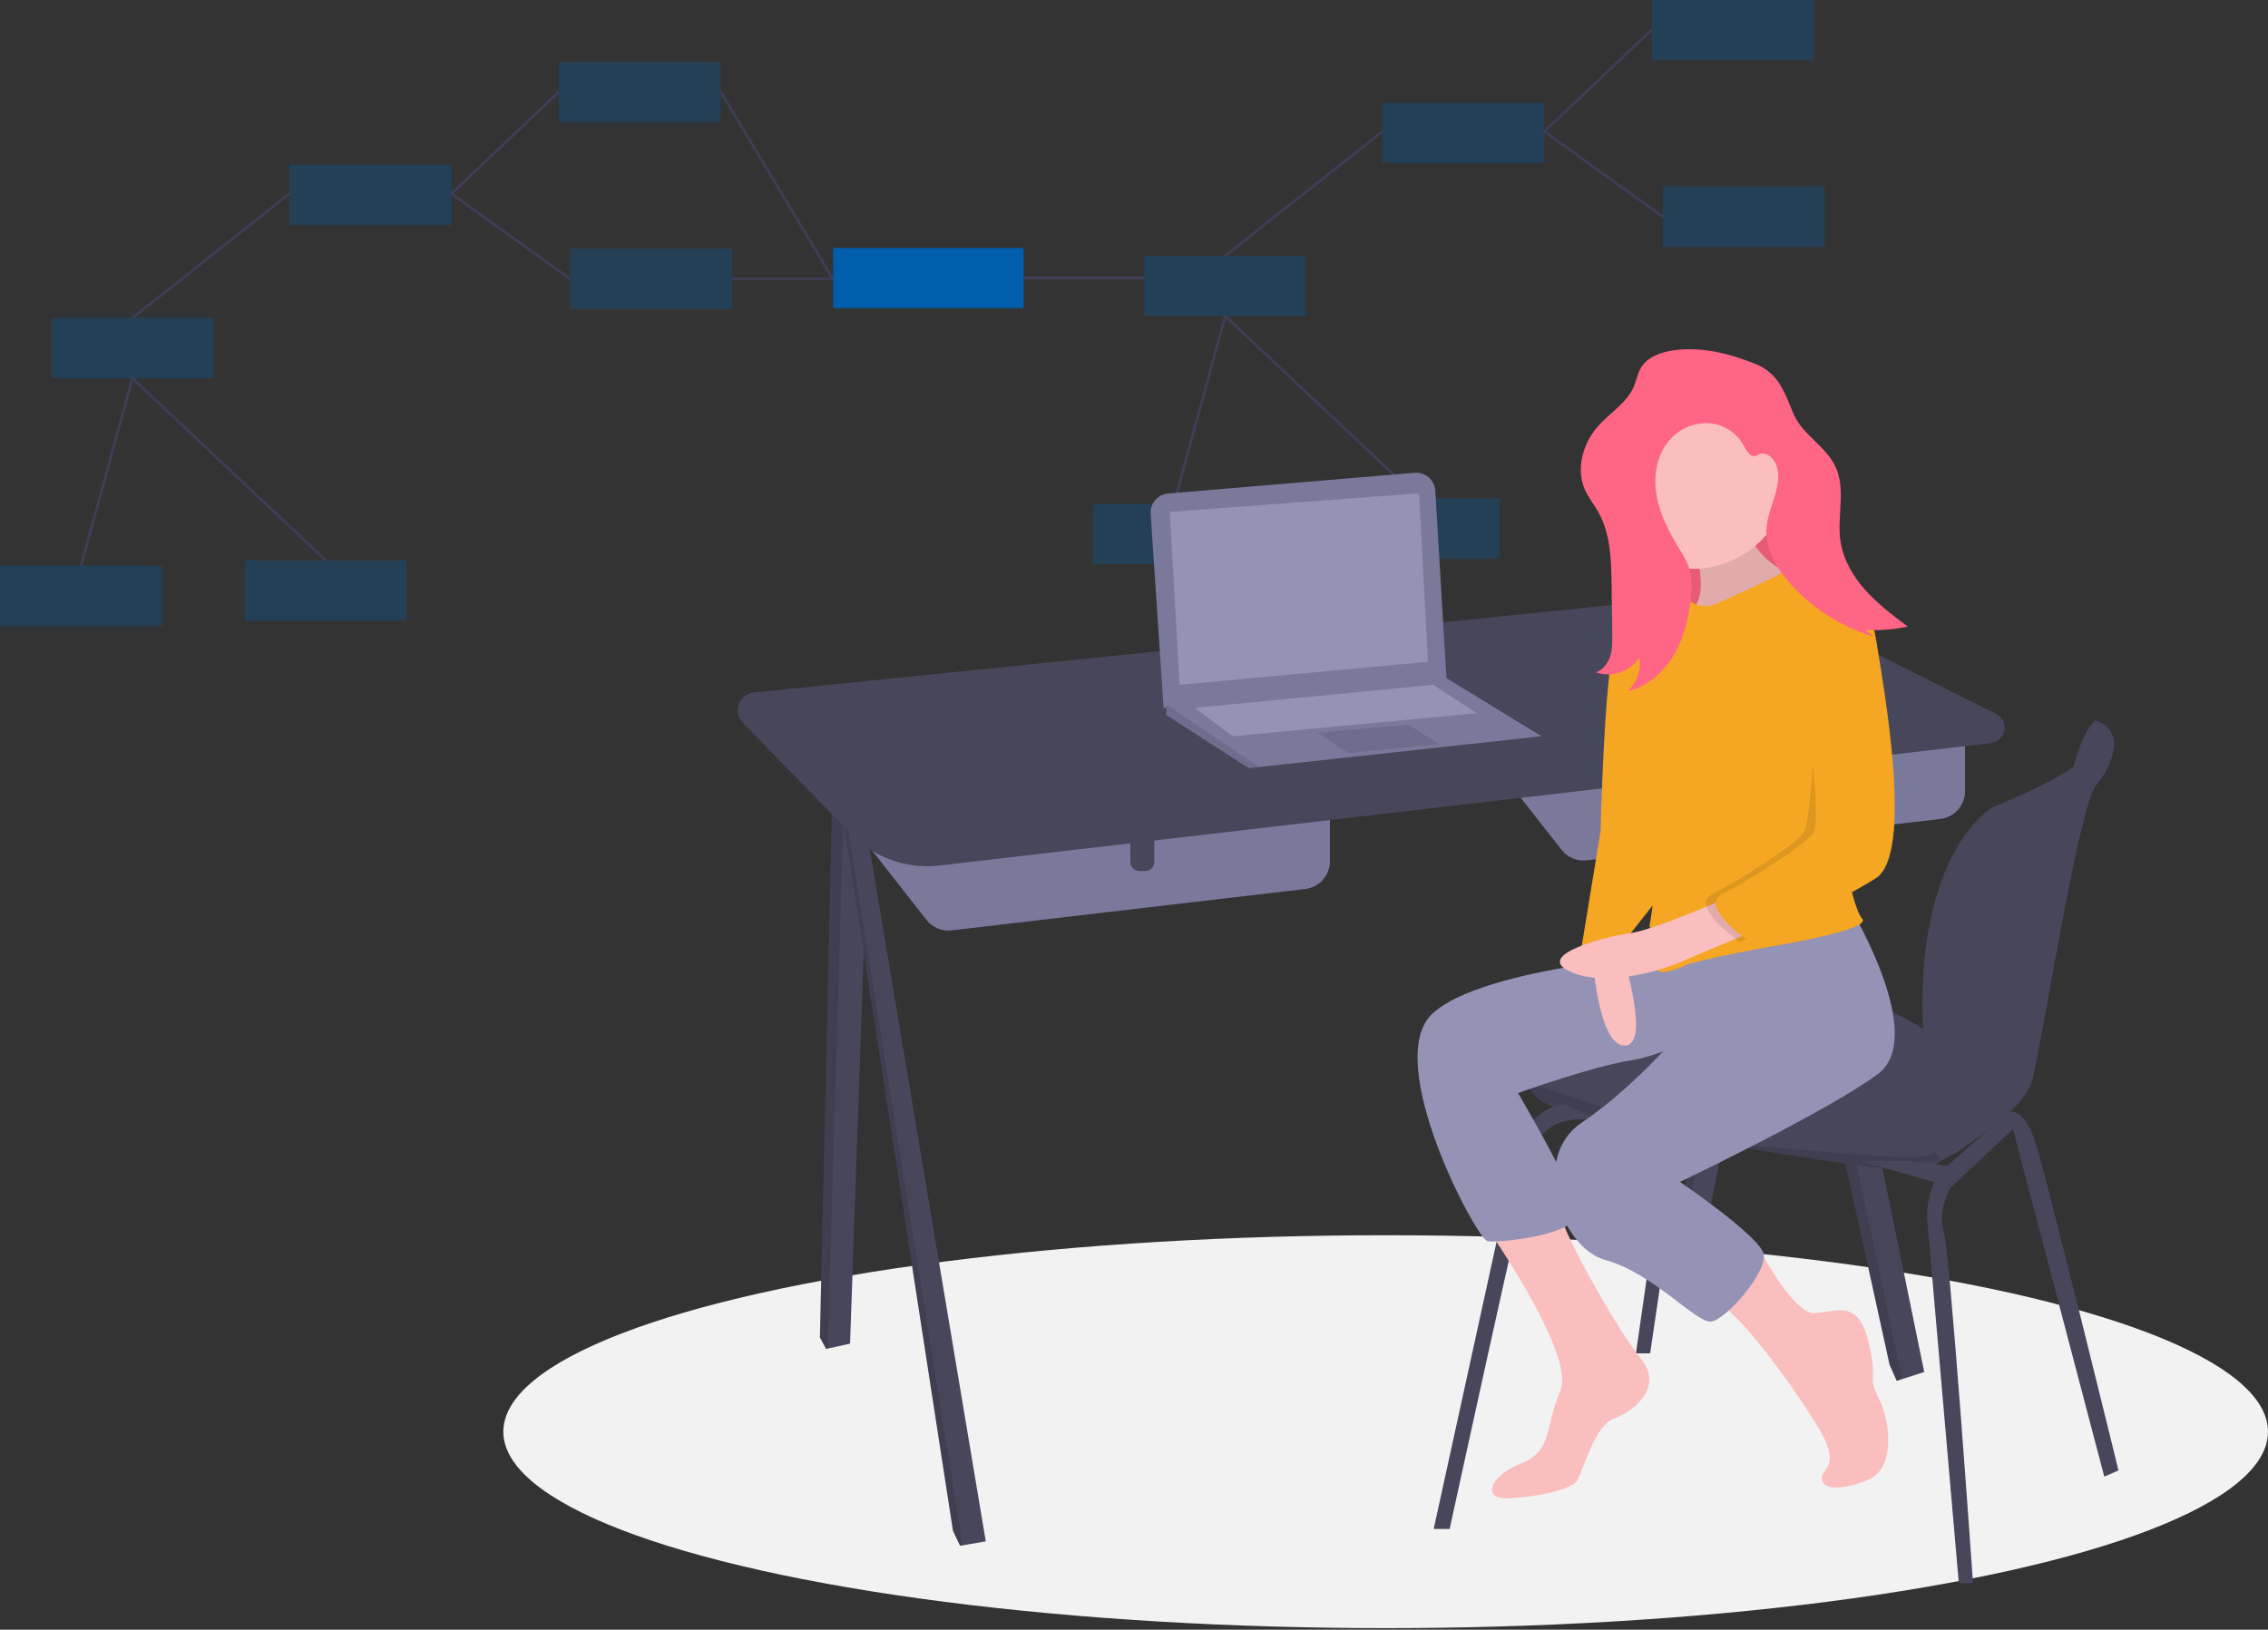 <?xml version="1.0" encoding="UTF-8"?> <svg xmlns="http://www.w3.org/2000/svg" xmlns:xlink="http://www.w3.org/1999/xlink" width="423px" height="304px" viewBox="0 0 423 304"><rect x="0" y="0" width="423" height="304" fill="#333333" stroke="none"/><!-- Generator: Sketch 53.2 (72643) - https://sketchapp.com --><title>reseau_informatique_undraw_software_engineer_lvl5</title><desc>Created with Sketch.</desc><g id="Page-1" stroke="none" stroke-width="1" fill="none" fill-rule="evenodd"><g id="reseau_informatique_undraw_software_engineer_lvl5"><rect id="Rectangle" fill="#005EAC" fill-rule="nonzero" opacity="0.3" x="257.812" y="19.17" width="30.22" height="11.252"></rect><rect id="Rectangle" fill="#005EAC" fill-rule="nonzero" opacity="0.3" x="308.04" y="0" width="30.22" height="11.252"></rect><rect id="Rectangle" fill="#005EAC" fill-rule="nonzero" opacity="0.3" x="310.125" y="34.798" width="30.22" height="11.252"></rect><rect id="Rectangle" fill="#005EAC" fill-rule="nonzero" opacity="0.3" x="213.42" y="47.717" width="30.22" height="11.252"></rect><rect id="Rectangle" fill="#005EAC" fill-rule="nonzero" opacity="0.3" x="203.833" y="93.975" width="30.22" height="11.252"></rect><rect id="Rectangle" fill="#005EAC" fill-rule="nonzero" opacity="0.3" x="249.476" y="92.933" width="30.22" height="11.252"></rect><polyline id="Path" stroke="#3F3D56" stroke-width="0.5" points="308.04 5.555 288.033 24.535 310.124 40.424"></polyline><path d="M257.812,24.536 L228.53,47.717" id="Path" stroke="#3F3D56" stroke-width="0.5"></path><polyline id="Path" stroke="#3F3D56" stroke-width="0.5" points="218.943 93.966 228.53 58.969 264.586 92.933"></polyline><rect id="Rectangle" fill="#005EAC" fill-rule="nonzero" opacity="0.3" x="53.98" y="30.762" width="30.22" height="11.252"></rect><rect id="Rectangle" fill="#005EAC" fill-rule="nonzero" opacity="0.3" x="104.208" y="11.592" width="30.22" height="11.252"></rect><rect id="Rectangle" fill="#005EAC" fill-rule="nonzero" opacity="0.3" x="106.292" y="46.389" width="30.22" height="11.252"></rect><rect id="Rectangle" fill="#005EAC" fill-rule="nonzero" opacity="0.3" x="9.587" y="59.308" width="30.22" height="11.252"></rect><rect id="Rectangle" fill="#005EAC" fill-rule="nonzero" opacity="0.3" x="0" y="105.566" width="30.22" height="11.252"></rect><rect id="Rectangle" fill="#005EAC" fill-rule="nonzero" opacity="0.3" x="45.643" y="104.525" width="30.22" height="11.252"></rect><polyline id="Path" stroke="#3F3D56" stroke-width="0.5" points="104.208 17.147 84.2 36.127 106.292 52.015"></polyline><path d="M53.98,36.127 L24.697,59.308" id="Path" stroke="#3F3D56" stroke-width="0.5"></path><polyline id="Path" stroke="#3F3D56" stroke-width="0.5" points="15.11 105.558 24.697 70.56 60.753 104.524"></polyline><path d="M136.512,52.015 L170.783,52.015" id="Path" stroke="#3F3D56" stroke-width="0.5"></path><rect id="Rectangle" fill="#005EAC" fill-rule="nonzero" x="155.399" y="46.257" width="35.531" height="11.218"></rect><path d="M190.976,51.866 L213.42,51.866" id="Path" stroke="#3F3D56" stroke-width="0.5"></path><path d="M155.229,51.866 L134.428,17.147" id="Path" stroke="#3F3D56" stroke-width="0.5"></path><ellipse id="Oval" fill="#F2F2F2" fill-rule="nonzero" cx="258.438" cy="267.059" rx="164.562" ry="36.645"></ellipse><polygon id="Path" fill="#47465A" fill-rule="nonzero" points="334.729 146.433 318.682 226.815 315.208 226.815 314.826 226.222 313.719 224.5 327.615 149.409 329.725 148.526"></polygon><polygon id="Path" fill="#000000" fill-rule="nonzero" opacity="0.1" points="329.725 148.526 314.826 226.222 313.719 224.5 327.615 149.409"></polygon><polygon id="Path" fill="#47465A" fill-rule="nonzero" points="358.882 255.925 354.756 257.255 353.754 257.579 352.43 254.602 329.725 151.05 332.085 150.521 337.045 149.409"></polygon><polygon id="Path" fill="#000000" fill-rule="nonzero" opacity="0.1" points="354.756 257.255 353.754 257.579 352.43 254.602 329.725 151.05 332.085 150.521"></polygon><polygon id="Path" fill="#47465A" fill-rule="nonzero" points="162.182 146.433 158.543 250.632 154.372 251.559 154.076 251.625 152.918 249.475 155.234 147.425 157.462 147.107"></polygon><polygon id="Path" fill="#000000" fill-rule="nonzero" opacity="0.1" points="157.462 147.107 154.372 251.559 154.076 251.625 152.918 249.475 155.234 147.425"></polygon><polygon id="Path" fill="#47465A" fill-rule="nonzero" points="183.854 287.516 179.539 288.26 179.056 288.343 177.733 285.532 156.723 149.409 157.328 149.226 160.528 148.252"></polygon><polygon id="Path" fill="#000000" fill-rule="nonzero" opacity="0.1" points="179.539 288.26 179.056 288.343 177.733 285.532 156.723 149.409 157.328 149.226"></polygon><path d="M275.173,137.997 L291.237,158.519 C292.357,159.949 294.141,160.693 295.945,160.482 L361.889,152.76 C364.513,152.453 366.492,150.23 366.492,147.588 L366.492,132.374 L275.173,137.997 Z" id="Path" fill="#7A799C" fill-rule="nonzero"></path><path d="M329.27,141.305 L333.736,141.305 L333.736,147.75 C333.736,148.667 332.993,149.41 332.077,149.41 L330.929,149.41 C330.013,149.41 329.27,148.667 329.27,147.75 L329.27,141.305 Z" id="Path" fill="#47465A" fill-rule="nonzero"></path><path d="M156.723,151.064 L172.787,171.585 C173.906,173.016 175.691,173.759 177.495,173.548 L243.439,165.827 C246.063,165.519 248.042,163.296 248.042,160.654 L248.042,145.44 L156.723,151.064 Z" id="Path" fill="#7A799C" fill-rule="nonzero"></path><path d="M210.819,154.372 L215.286,154.372 L215.286,160.817 C215.286,161.733 214.543,162.476 213.626,162.476 L212.479,162.476 C211.563,162.476 210.819,161.733 210.819,160.817 L210.819,154.372 L210.819,154.372 Z" id="Path" fill="#47465A" fill-rule="nonzero"></path><path d="M175.178,161.457 L371.329,138.614 C372.594,138.466 373.613,137.507 373.836,136.252 C374.058,134.998 373.431,133.747 372.293,133.174 L337.205,115.531 C330.294,112.057 322.534,110.627 314.839,111.412 L140.574,129.177 C139.302,129.31 138.219,130.157 137.784,131.359 C137.349,132.561 137.64,133.906 138.532,134.821 L158.825,155.637 C163.082,160.003 169.12,162.152 175.178,161.457 Z" id="Path" fill="#47465A" fill-rule="nonzero"></path><path d="M392.909,135.518 L390.811,134.358 C390.811,134.358 388.546,136.025 386.7,143.048 C384.855,150.071 390.149,143.125 390.149,143.125 L392.465,138.328 L392.909,135.518 Z" id="Path" fill="#47465A" fill-rule="nonzero"></path><path d="M370.462,199.856 C370.462,199.856 368.312,209.945 367.319,212.757 C366.833,214.133 364.484,215.391 361.88,216.354 C359.571,217.214 357.181,217.837 354.746,218.215 C351.934,218.546 315.87,212.922 298.334,209.118 C286.52,206.556 284.993,203.617 285.254,201.973 C285.339,201.483 285.573,201.032 285.926,200.683 C285.926,200.683 303.297,188.94 309.418,183.316 C315.539,177.693 327.615,182.158 340.85,184.474 C354.085,186.789 370.462,199.856 370.462,199.856 Z" id="Path" fill="#47465A" fill-rule="nonzero"></path><path d="M390.811,134.358 C390.811,134.358 398.917,139.651 371.62,150.567 C371.62,150.567 356.784,158.931 358.715,193.383 C358.807,194.932 359.279,196.435 360.089,197.759 C362.905,202.39 368.94,214.113 358.882,215.568 L358.882,218.215 C358.882,218.215 377.08,209.118 379.065,201.344 C381.05,193.571 387.667,150.402 390.976,146.432 C394.285,142.463 396.435,136.178 390.811,134.358 Z" id="Path" fill="#47465A" fill-rule="nonzero"></path><path d="M361.88,216.354 C359.571,217.214 357.181,217.837 354.746,218.215 C351.934,218.546 315.87,212.922 298.334,209.118 C286.52,206.556 284.993,203.617 285.254,201.973 C293.02,204.627 318.235,213.053 327.284,213.749 C338.038,214.576 358.581,216.875 360.138,215.312 C360.737,214.71 361.35,215.345 361.88,216.354 Z" id="Path" fill="#000000" fill-rule="nonzero" opacity="0.1"></path><path d="M267.398,285.201 L283.114,213.418 C283.114,213.418 285.926,205.81 292.378,206.141 L298.334,209.118 C298.334,209.118 288.408,206.802 286.257,214.411 C284.106,222.019 270.375,285.201 270.375,285.201 L267.398,285.201 Z" id="Path" fill="#47465A" fill-rule="nonzero"></path><polygon id="Path" fill="#47465A" fill-rule="nonzero" points="305.117 252.452 311.403 208.622 314.215 208.622 307.763 252.452"></polygon><path d="M365.334,295.29 L359.378,226.815 C359.378,226.815 359.378,221.027 362.356,218.215 C365.334,215.403 374.947,207.382 374.947,207.382 C374.947,207.382 377.411,206.802 379.396,212.426 C381.381,218.049 395.112,274.284 395.112,274.284 L392.465,275.442 L375.425,210.607 L363.68,221.688 C363.68,221.688 361.364,225.823 362.522,229.627 C363.68,233.431 367.981,295.29 367.981,295.29 L365.334,295.29 Z" id="Path" fill="#47465A" fill-rule="nonzero"></path><polygon id="Path" fill="#47465A" fill-rule="nonzero" points="346.971 216.561 361.86 220.861 365.169 217.719 356.566 216.561"></polygon><path d="M214.609,95.838 L217.023,132.043 L269.796,126.916 L267.696,91.524 C267.64,90.566 267.199,89.672 266.473,89.044 C265.748,88.416 264.8,88.107 263.844,88.188 L217.863,92.054 C215.928,92.217 214.48,93.901 214.609,95.838 Z" id="Path" fill="#7A799C" fill-rule="nonzero"></path><polygon id="Path" fill="#7A799C" fill-rule="nonzero" points="287.498 137.335 234.89 143.073 232.905 143.29 217.52 133.366 217.52 131.216 269.796 126.509"></polygon><polygon id="Path" fill="#000000" fill-rule="nonzero" opacity="0.1" points="234.89 143.073 232.905 143.29 217.52 133.366 217.52 131.441"></polygon><polygon id="Path" fill="#9493B6" fill-rule="nonzero" points="218.181 95.49 220.001 127.742 266.322 123.442 264.668 92.017"></polygon><polygon id="Path" fill="#000000" fill-rule="nonzero" opacity="0.1" points="245.809 136.674 251.433 140.478 268.473 138.824 262.683 135.185"></polygon><polygon id="Path" fill="#9493B6" fill-rule="nonzero" points="222.813 132.043 229.927 137.335 275.421 133.035 267.315 127.742"></polygon><rect id="Rectangle" fill="#FF6584" fill-rule="nonzero" x="303.545" y="83.168" width="33.583" height="33.576"></rect><rect id="Rectangle" fill="#000000" fill-rule="nonzero" opacity="0.1" x="303.545" y="83.168" width="33.583" height="33.576"></rect><path d="M315.11,98.706 C315.11,98.706 319.848,111.534 315.11,113.902 C310.373,116.27 332.086,113.902 332.086,113.902 L338.205,108.968 C338.205,108.968 324.388,105.021 326.362,95.943 C328.336,86.865 315.11,98.706 315.11,98.706 Z" id="Path" fill="#FBBEBE" fill-rule="nonzero"></path><path d="M315.11,98.706 C315.11,98.706 319.848,111.534 315.11,113.902 C310.373,116.27 332.086,113.902 332.086,113.902 L338.205,108.968 C338.205,108.968 324.388,105.021 326.362,95.943 C328.336,86.865 315.11,98.706 315.11,98.706 Z" id="Path" fill="#000000" fill-rule="nonzero" opacity="0.1"></path><path d="M276.224,227.379 C276.224,227.379 293.989,252.442 291.028,259.35 C288.067,266.257 289.647,270.599 283.725,272.967 C277.803,275.335 276.224,279.677 281.356,279.479 C286.488,279.282 293.2,277.901 294.187,276.125 C295.174,274.348 297.542,265.862 300.898,264.678 C304.254,263.494 310.57,258.955 306.03,253.429 C301.49,247.903 290.051,227.55 290.934,225.491 C291.818,223.432 276.224,227.379 276.224,227.379 Z" id="Path" fill="#FBBEBE" fill-rule="nonzero"></path><path d="M313.334,177.844 C313.334,177.844 276.619,180.212 267.144,189.093 C257.669,197.974 275.434,231.129 277.408,231.523 C279.382,231.918 294.779,230.339 294.187,225.997 C293.594,221.656 283.133,203.894 283.133,203.894 C283.133,203.894 296.753,198.96 304.254,197.776 C311.755,196.592 320.045,191.066 320.045,191.066 L313.334,177.844 Z" id="Path" fill="#9493B6" fill-rule="nonzero"></path><path d="M296.555,172.318 C296.555,172.318 297.147,194.224 302.675,195.013 C308.202,195.803 302.675,178.238 302.675,178.238 L302.477,171.529 L296.555,172.318 Z" id="Path" fill="#FBBEBE" fill-rule="nonzero"></path><path d="M313.334,114.889 C313.334,114.889 303.069,111.929 301.095,119.823 C299.121,127.717 298.529,154.951 298.529,154.951 L294.976,176.66 C294.976,176.66 301.49,174.686 302.872,175.673 L311.162,165.213 L313.334,114.889 Z" id="Path" fill="#F5A623" fill-rule="nonzero"></path><path d="M327.359,231.582 C327.359,231.582 334.258,245.14 338.403,244.943 C342.548,244.746 346.496,242.18 348.47,250.272 C350.444,258.363 348.075,256.192 350.444,260.928 C352.813,265.665 353.207,273.954 348.667,275.927 C344.127,277.901 339.982,278.098 339.785,275.927 C339.587,273.756 343.732,273.756 338.995,266.06 C334.258,258.363 324.19,244.351 320.045,242.97 C315.9,241.588 327.359,231.582 327.359,231.582 Z" id="Path" fill="#FBBEBE" fill-rule="nonzero"></path><path d="M345.312,169.752 C345.312,169.752 359.524,193.434 350.246,200.342 C340.969,207.249 313.334,220.472 313.334,220.472 C313.334,220.472 328.138,230.536 328.928,233.891 C329.718,237.246 321.822,246.325 319.058,246.522 C316.295,246.719 308.202,237.444 299.516,235.076 C290.831,232.707 285.501,215.735 294.976,209.42 C304.451,203.105 313.334,192.645 313.334,192.645 L310.572,177.451 L345.312,169.752 Z" id="Path" fill="#9493B6" fill-rule="nonzero"></path><path d="M332.992,90.776 C332.992,99.169 324.393,106.107 315.999,106.107 C307.604,106.107 300.799,99.303 300.799,90.911 C300.799,82.518 307.604,75.715 315.999,75.715 C324.393,75.715 332.992,82.384 332.992,90.776 Z" id="Path" fill="#FBBEBE" fill-rule="nonzero"></path><path d="M319.848,112.718 C319.848,112.718 333.468,106.797 333.468,106.008 C333.468,105.219 341.364,107.784 343.14,109.363 C344.917,110.942 345.904,110.744 347.088,113.902 C348.273,117.06 341.166,146.465 341.166,146.465 C341.166,146.465 345.114,169.16 347.286,171.331 C349.457,173.502 329.717,176.66 329.717,176.66 C329.717,176.66 316.689,179.028 314.518,180.015 C312.347,181.001 308.399,182.383 309.188,180.015 C309.978,177.646 313.334,175.87 307.609,172.91 C307.609,172.91 309.583,163.24 307.609,158.898 C305.635,154.556 296.555,138.768 303.859,127.322 C311.162,115.876 314.518,111.731 314.518,111.731 C314.518,111.731 317.084,113.902 319.848,112.718 Z" id="Path" fill="#F5A623" fill-rule="nonzero"></path><path d="M324.19,166.595 C324.19,166.595 308.794,173.422 304.155,174.054 C299.516,174.686 285.501,178.238 293.2,181.396 C300.898,184.554 312.544,179.817 312.544,179.817 L328.928,172.91 L324.19,166.595 Z" id="Path" fill="#FBBEBE" fill-rule="nonzero"></path><path d="M340.767,112.113 C340.767,112.113 346.453,109.363 348.032,119.033 C349.611,128.703 355.138,159.293 348.032,163.832 C340.926,168.371 324.542,175.673 324.542,175.673 C324.542,175.673 314.87,169.16 319.41,166.792 C323.95,164.424 334.806,157.714 336.386,155.346 C337.965,152.978 339.56,126.544 336.797,122.202 C334.033,117.86 340.767,112.113 340.767,112.113 Z" id="Path" fill="#000000" fill-rule="nonzero" opacity="0.1"></path><path d="M340.377,109.758 C340.377,109.758 348.273,109.363 349.852,119.033 C351.431,128.703 356.958,159.293 349.852,163.832 C342.745,168.371 326.362,175.673 326.362,175.673 C326.362,175.673 316.689,169.16 321.23,166.792 C325.77,164.424 336.626,157.714 338.205,155.346 C339.785,152.978 337.021,128.309 334.258,123.967 C331.494,119.625 340.377,109.758 340.377,109.758 Z" id="Path" fill="#F5A623" fill-rule="nonzero"></path><path d="M312.255,65.33 C309.831,65.66 307.232,66.546 306.013,68.666 C305.416,69.703 305.223,70.919 304.764,72.024 C303.495,75.073 300.415,76.893 298.191,79.334 C295.292,82.515 293.853,87.308 295.562,91.257 C296.224,92.786 297.299,94.096 298.114,95.549 C300.389,99.604 300.51,104.473 300.575,109.121 L300.702,118.26 C300.721,119.656 300.737,121.08 300.317,122.411 C299.896,123.741 298.958,124.988 297.627,125.408 C300.648,126.456 303.995,125.313 305.745,122.636 C306.114,124.974 305.298,127.341 303.568,128.955 C307.187,128.103 310.221,125.472 312.133,122.284 C314.045,119.096 314.932,115.388 315.329,111.692 C315.539,109.737 315.613,107.716 314.996,105.85 C314.561,104.535 313.802,103.357 313.081,102.174 C311.224,99.125 309.552,95.882 308.953,92.363 C308.355,88.844 308.956,84.982 311.241,82.24 C313.019,80.093 315.678,78.874 318.465,78.928 C321.263,79.036 323.802,80.591 325.171,83.032 C325.699,84.026 326.45,85.373 327.52,85.024 C327.718,84.94 327.912,84.845 328.1,84.739 C329.293,84.197 330.648,85.268 331.174,86.468 C332.834,90.255 329.776,94.388 329.46,98.51 C329.166,102.345 331.305,105.961 333.861,108.835 C338.276,113.779 344.043,117.321 350.449,119.024 C349.511,118.788 348.67,118.266 348.043,117.53 C350.647,117.634 353.255,117.416 355.806,116.879 C353.028,114.787 350.231,112.676 347.912,110.085 C345.594,107.493 343.757,104.358 343.257,100.917 C342.586,96.299 344.306,91.298 342.339,87.067 C340.541,83.198 336.081,81.036 334.453,77.092 C332.799,73.087 331.726,69.608 327.346,67.864 C322.565,65.961 317.42,64.627 312.255,65.33 Z" id="Path" fill="#FF6584" fill-rule="nonzero"></path></g></g></svg> 